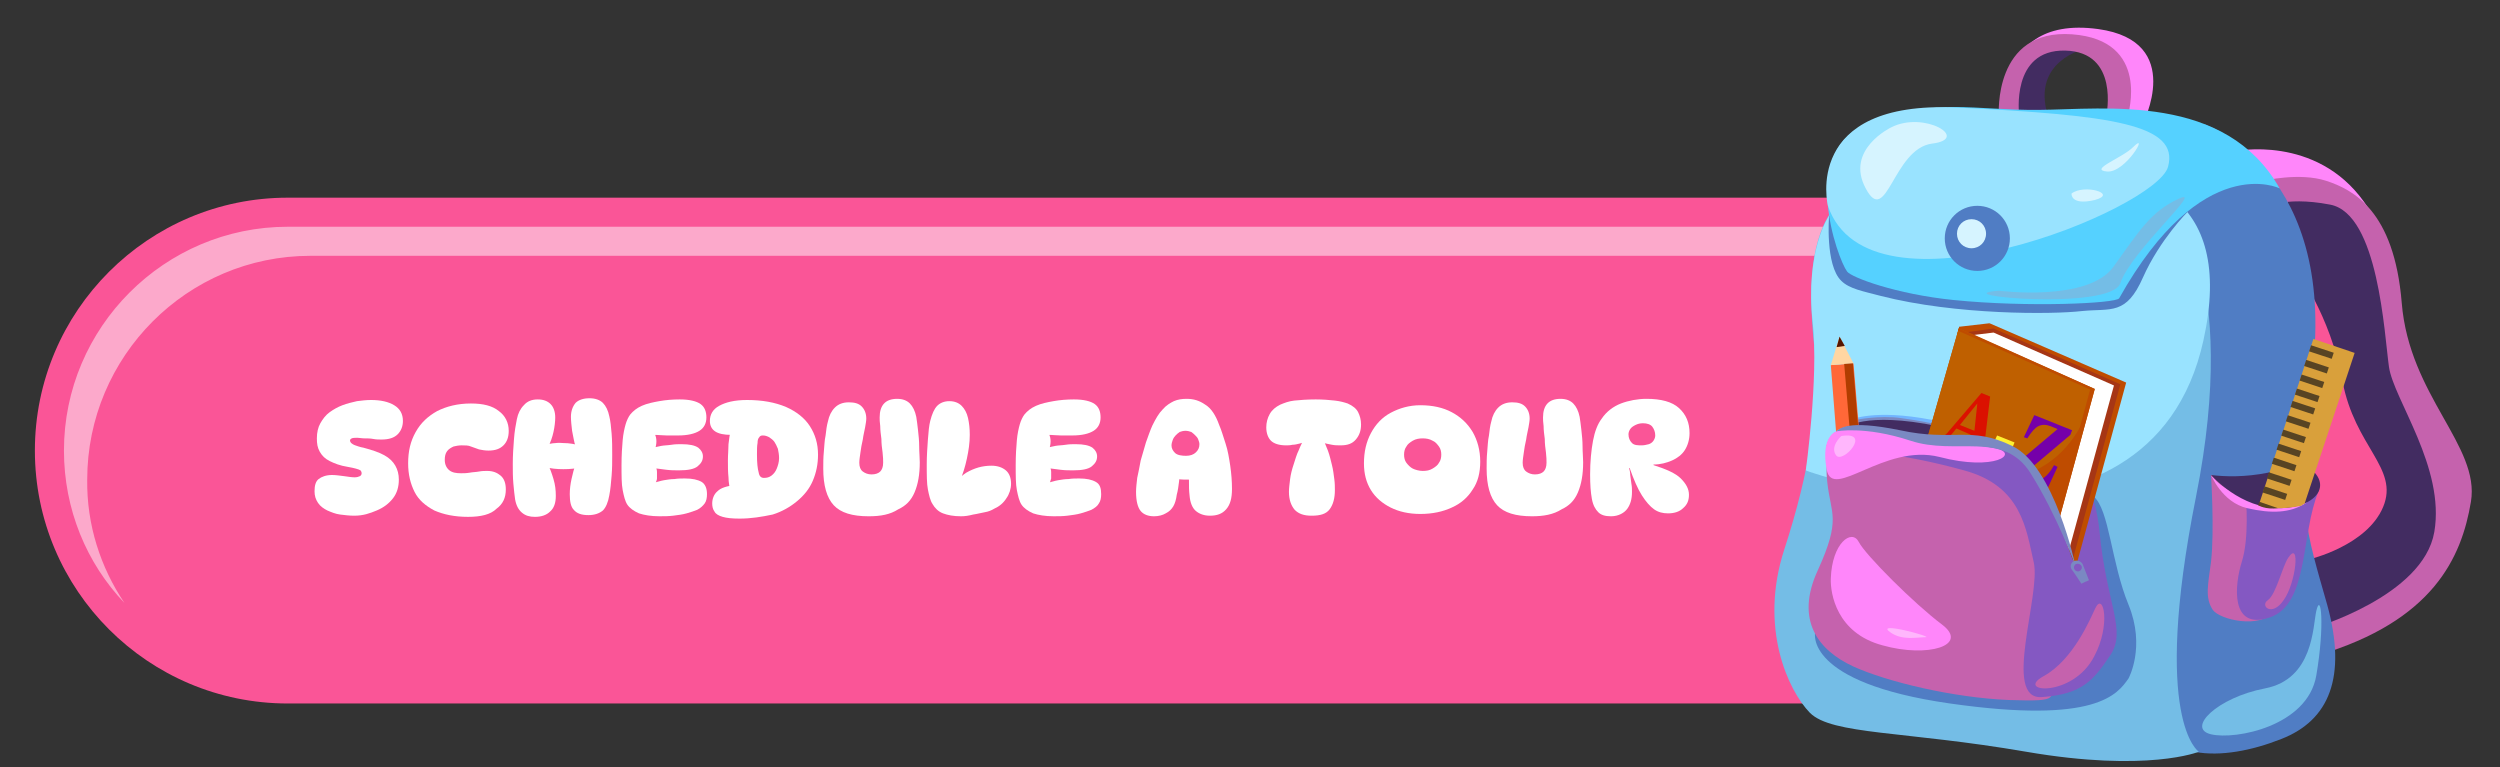 <?xml version="1.0" encoding="utf-8"?>
<!-- Generator: Adobe Illustrator 28.2.0, SVG Export Plug-In . SVG Version: 6.00 Build 0)  -->
<svg version="1.1" id="Layer_1" xmlns="http://www.w3.org/2000/svg" xmlns:xlink="http://www.w3.org/1999/xlink" x="0px" y="0px"
	 viewBox="0 0 430 132" style="enable-background:new 0 0 430 132;" xml:space="preserve">
<rect x="0" y="0" width="430" height="132" fill="#333333" stroke="none"/>
<style type="text/css">
	.st0{fill:#FA5597;}
	.st1{fill:#FCA9CB;}
	.st2{enable-background:new    ;}
	.st3{fill:#FFFFFF;}
	.st4{fill:#FF86FA;}
	.st5{fill:#422C61;}
	.st6{fill:#C562AD;}
	.st7{fill:#507DC4;}
	.st8{fill:#74BDE6;}
	.st9{fill:#99E3FF;}
	.st10{fill:#55D1FF;}
	.st11{fill:#71B5FF;}
	.st12{fill:#7A89C2;}
	.st13{fill:#8458C2;}
	.st14{fill:#FF6838;}
	.st15{fill:#FFD6A2;}
	.st16{fill:#B13D00;}
	.st17{fill:#551600;}
	.st18{fill:#BF4C00;}
	.st19{fill:#BF6000;}
	.st20{fill:#A63615;}
	.st21{fill:#DB1100;}
	.st22{fill:#FFF131;}
	.st23{fill:#7500AA;}
	.st24{fill:#D9A03B;}
	.st25{fill:#584423;}
	.st26{fill:#D6F4FF;}
	.st27{fill:#FFB6FC;}
</style>
<g>
	<path class="st0" d="M49.5,34h323.7c24,0,43.5,19.5,43.5,43.5l0,0c0,24-19.5,43.5-43.5,43.5H49.5c-24,0-43.5-19.5-43.5-43.5l0,0
		C6,53.5,25.5,34,49.5,34z"/>
	<path class="st1" d="M15,82.5C15,61.3,32.2,44,53.4,44h323.7c11.1,0,21.1,4.7,28.1,12.2C398.3,45.8,386.5,39,373.1,39H49.5
		C28.3,39,11,56.3,11,77.5c0,10.1,3.9,19.4,10.4,26.2C17.3,97.6,14.9,90.3,15,82.5L15,82.5z"/>
	<g>
		<g class="st2">
			<path class="st3" d="M60.9,88.7c-0.8,0-1.6-0.1-2.4-0.2c-0.8-0.1-1.5-0.4-2.2-0.7c-0.6-0.3-1.2-0.7-1.6-1.3s-0.6-1.2-0.6-2
				c0-1,0.2-1.7,0.7-2.1s1.3-0.7,2.3-0.7c0.6,0,1.3,0.1,2.1,0.2c0.7,0.1,1.3,0.2,1.8,0.2c0.4,0,0.7-0.1,0.9-0.2
				c0.2-0.1,0.3-0.3,0.3-0.5s-0.1-0.4-0.2-0.5c-0.2-0.1-0.4-0.2-0.8-0.3s-0.8-0.2-1.4-0.3c-1.3-0.2-2.3-0.6-3.1-1
				c-0.8-0.4-1.3-0.9-1.7-1.6s-0.5-1.4-0.5-2.3c0-1,0.2-1.9,0.6-2.6c0.4-0.7,0.9-1.4,1.6-1.9c0.7-0.5,1.4-0.9,2.2-1.2
				c0.8-0.3,1.6-0.5,2.5-0.7c0.8-0.1,1.6-0.2,2.4-0.2c1.7,0,3,0.3,4,0.9c1,0.6,1.5,1.5,1.5,2.7c0,0.9-0.3,1.7-0.9,2.3
				c-0.6,0.6-1.5,0.9-2.8,0.9c-0.4,0-0.9,0-1.4-0.1s-1.1-0.1-1.5-0.1c-0.5,0-0.9-0.1-1.2-0.1c-0.4,0-0.8,0-1,0.1
				c-0.2,0.1-0.3,0.2-0.3,0.4c0,0.1,0.1,0.3,0.2,0.4c0.1,0.1,0.4,0.3,0.7,0.4c0.3,0.1,0.8,0.3,1.4,0.4c1.5,0.4,2.7,0.8,3.6,1.3
				c0.9,0.5,1.5,1.1,1.9,1.8s0.6,1.5,0.6,2.4c0,1.2-0.3,2.3-1,3.2c-0.7,0.9-1.6,1.6-2.8,2.1S62.5,88.7,60.9,88.7z"/>
			<path class="st3" d="M80.5,88.9c-2.3,0-4.2-0.4-5.8-1.1c-1.5-0.8-2.7-1.8-3.4-3.2c-0.7-1.4-1.1-3-1.1-4.9c0-2.1,0.4-3.8,1.3-5.4
				s2.1-2.7,3.7-3.6c1.6-0.8,3.5-1.3,5.8-1.3c2.1,0,3.7,0.4,4.8,1.3c1.1,0.8,1.7,2,1.7,3.4c0,1.1-0.3,1.9-0.9,2.5s-1.4,0.9-2.6,0.9
				c-0.6,0-1.1-0.1-1.6-0.2c-0.5-0.2-0.9-0.3-1.4-0.5c-0.4-0.2-1-0.2-1.6-0.2c-0.5,0-1,0.1-1.4,0.2c-0.4,0.2-0.8,0.4-1.1,0.8
				c-0.3,0.4-0.4,0.9-0.4,1.5c0,0.8,0.3,1.4,0.8,1.8c0.5,0.4,1.2,0.5,2,0.5c0.4,0,0.9,0,1.5-0.1c0.5-0.1,1.1-0.1,1.6-0.2
				c0.5-0.1,1-0.1,1.4-0.1c1,0,1.7,0.3,2.3,0.8c0.6,0.5,0.9,1.3,0.9,2.4c0,1.4-0.5,2.5-1.6,3.3C84.4,88.5,82.7,88.9,80.5,88.9z"/>
			<path class="st3" d="M92.5,68.7c1,0,1.7,0.3,2.2,0.8c0.5,0.5,0.8,1.3,0.8,2.3c0,0.7-0.1,1.6-0.3,2.5c-0.2,0.9-0.5,1.8-1,2.7
				l-0.8-0.4c1.1-0.3,2.2-0.5,3.4-0.4c1.2,0,2.2,0.2,3.1,0.5L99,76.8c-0.3-0.9-0.4-1.8-0.6-2.7c-0.1-0.9-0.2-1.7-0.2-2.4
				c0-1,0.3-1.8,0.8-2.4c0.5-0.5,1.3-0.8,2.4-0.8c1,0,1.8,0.3,2.3,0.8c0.5,0.5,0.9,1.3,1.1,2.3c0.2,0.8,0.3,1.8,0.4,3
				c0.1,1.2,0.1,2.4,0.1,3.6c0,1.2,0,2.4-0.1,3.6c-0.1,1.2-0.2,2.4-0.4,3.4c-0.2,1.2-0.6,2.1-1.1,2.6c-0.6,0.5-1.4,0.8-2.5,0.8
				c-1.2,0-2-0.3-2.5-0.9C98.2,87.2,98,86.3,98,85c0-0.8,0.1-1.7,0.3-2.6c0.2-0.9,0.4-1.8,0.8-2.7l1,0.6c-1,0.3-2,0.4-3.2,0.4
				c-1.1,0-2.2-0.1-3.3-0.4l0.5-0.7c0.5,0.9,0.8,1.8,1.1,2.8c0.3,1,0.4,1.9,0.4,2.9c0,1.2-0.3,2.1-1,2.7c-0.6,0.6-1.5,0.9-2.6,0.9
				c-0.9,0-1.6-0.2-2.2-0.7s-1-1.2-1.2-2.3c-0.1-0.7-0.2-1.6-0.3-2.7c-0.1-1.1-0.1-2.2-0.1-3.4c0-1.5,0.1-2.9,0.2-4.2
				c0.1-1.4,0.3-2.5,0.5-3.5c0.2-1,0.6-1.8,1.2-2.4C90.7,69,91.5,68.7,92.5,68.7z"/>
			<path class="st3" d="M116.9,68.7c1.7,0,2.9,0.3,3.6,0.8c0.7,0.5,1,1.3,1,2.3c0,1-0.4,1.8-1.2,2.3s-2,0.8-3.7,0.8
				c-0.6,0-1.2,0-1.9,0c-0.7,0-1.4-0.1-2.2-0.1l0.1-0.2c0.2,0.4,0.3,0.8,0.3,1.3s-0.1,0.9-0.2,1.3l-0.4-0.2c0.4-0.1,0.9-0.2,1.4-0.3
				s1.2-0.1,1.8-0.2c0.6-0.1,1.2-0.1,1.7-0.1c1.4,0,2.3,0.2,2.9,0.6c0.5,0.4,0.8,0.9,0.8,1.5c0,0.7-0.3,1.2-0.9,1.7
				s-1.7,0.7-3.2,0.7c-0.7,0-1.4,0-2.2-0.1c-0.8-0.1-1.6-0.2-2.3-0.3l0.4-0.3c0.2,0.3,0.3,0.6,0.3,1c0,0.4,0,0.8,0,1.1
				s-0.2,0.7-0.4,1v-0.3c0.5-0.1,1-0.3,1.6-0.4c0.6-0.1,1.2-0.2,1.8-0.2c0.6-0.1,1.2-0.1,1.8-0.1c1.3,0,2.2,0.2,2.9,0.6
				c0.6,0.4,0.9,1.1,0.9,2.1c0,0.6-0.1,1.2-0.4,1.6s-0.7,0.8-1.3,1.1c-0.5,0.2-1.1,0.4-1.8,0.6c-0.7,0.2-1.5,0.3-2.3,0.4
				c-0.8,0.1-1.6,0.1-2.4,0.1c-1.4,0-2.6-0.2-3.5-0.5c-0.9-0.4-1.6-0.9-2-1.5c-0.4-0.6-0.6-1.5-0.8-2.5s-0.2-2.5-0.2-4.3
				c0-1.7,0.1-3.2,0.2-4.3c0.1-1.1,0.3-2,0.5-2.7s0.5-1.3,0.8-1.7c0.5-0.6,1.1-1.1,2-1.5c0.9-0.4,1.9-0.6,3-0.8
				C114.5,68.8,115.7,68.7,116.9,68.7z"/>
			<path class="st3" d="M127.2,89.2c-1.3,0-2.2-0.1-2.9-0.3c-0.7-0.2-1.2-0.5-1.4-0.9c-0.3-0.4-0.4-0.9-0.4-1.4
				c0-0.8,0.3-1.6,0.9-2.1c0.6-0.6,1.6-0.9,3.2-1.1l-1,1.1c-0.1-0.7-0.3-1.5-0.3-2.4c-0.1-0.9-0.1-1.9-0.1-2.9c0-1,0.1-1.9,0.1-2.8
				c0.1-0.9,0.2-1.7,0.4-2.3l3.3,0.1c-0.4,0.2-0.9,0.3-1.4,0.4s-1.2,0.2-1.8,0.2c-1.3,0-2.2-0.2-2.8-0.6c-0.6-0.4-0.9-1-0.9-1.8
				c0-1.1,0.5-2,1.6-2.6s2.6-1,4.8-1c2.6,0,4.8,0.4,6.7,1.2c1.8,0.8,3.2,1.9,4.1,3.3c0.9,1.4,1.4,3,1.4,4.9c0,1.6-0.3,3.1-0.9,4.5
				c-0.6,1.4-1.5,2.5-2.7,3.5s-2.6,1.8-4.2,2.3C131,88.9,129.2,89.2,127.2,89.2z M131.4,82.2c0.5,0,0.9-0.1,1.3-0.4s0.7-0.7,0.9-1.2
				c0.2-0.5,0.4-1.1,0.4-1.8c0-0.6-0.1-1.1-0.2-1.6c-0.2-0.5-0.4-0.9-0.6-1.2s-0.6-0.6-0.9-0.8c-0.4-0.2-0.7-0.3-1.1-0.3
				c-0.3,0-0.5,0.1-0.6,0.3c-0.2,0.2-0.3,0.5-0.3,1c-0.1,0.5-0.1,1.1-0.1,2c0,1.4,0.1,2.4,0.3,3.1C130.6,81.9,130.9,82.2,131.4,82.2
				z"/>
			<path class="st3" d="M149.4,88.8c-2.8,0-4.8-0.6-6-1.9c-1.2-1.3-1.8-3.4-1.8-6.3c0-0.9,0-1.9,0.1-2.9c0.1-1,0.1-1.9,0.3-2.8
				c0.1-0.9,0.2-1.7,0.4-2.4c0.2-1,0.6-1.8,1.2-2.4s1.4-0.9,2.4-0.9c1,0,1.7,0.2,2.2,0.7c0.5,0.5,0.8,1.2,0.8,2.1
				c0,0.4-0.1,0.9-0.2,1.5c-0.1,0.6-0.3,1.3-0.4,2.1c-0.2,0.8-0.3,1.5-0.4,2.2c-0.1,0.7-0.2,1.3-0.2,1.8c0,0.7,0.2,1.2,0.6,1.5
				c0.4,0.3,0.9,0.5,1.5,0.5c0.7,0,1.2-0.2,1.5-0.5c0.3-0.3,0.5-0.8,0.5-1.5c0-0.4,0-1-0.1-1.8c-0.1-0.7-0.2-1.5-0.2-2.3
				c-0.1-0.8-0.2-1.5-0.2-2.2c-0.1-0.7-0.1-1.2-0.1-1.5c0-2.1,1-3.2,3-3.2c1,0,1.7,0.3,2.2,0.8c0.5,0.5,0.9,1.3,1.1,2.3
				c0.1,0.6,0.2,1.4,0.3,2.3c0.1,0.9,0.2,1.8,0.2,2.8s0.1,1.9,0.1,2.7c0,2.1-0.3,3.8-0.9,5.2s-1.5,2.3-2.8,2.9
				C153.1,88.5,151.5,88.8,149.4,88.8z"/>
			<path class="st3" d="M165.3,88.8c-1.3,0-2.3-0.2-3.1-0.5c-0.8-0.3-1.4-0.9-1.8-1.6c-0.4-0.6-0.6-1.5-0.8-2.5s-0.2-2.5-0.2-4.3
				c0-1.5,0.1-2.9,0.2-4.3s0.2-2.4,0.4-3.2c0.3-1.2,0.7-2.1,1.2-2.6c0.5-0.5,1.2-0.8,2.1-0.8c0.9,0,1.6,0.3,2.1,0.8
				c0.5,0.5,0.9,1.2,1.1,2.1c0.2,0.9,0.3,1.8,0.3,2.9c0,1.4-0.2,2.7-0.5,4.1c-0.3,1.4-0.7,2.7-1.2,3.8l-0.6,0.1
				c0.5-0.6,1.1-1.1,1.7-1.5c0.7-0.4,1.4-0.7,2.1-0.9s1.5-0.3,2.2-0.3c1.1,0,1.9,0.3,2.5,0.8c0.6,0.5,0.9,1.3,0.9,2.3
				c0,0.9-0.3,1.8-0.8,2.5c-0.5,0.8-1.2,1.4-2.1,1.8c-0.5,0.3-1,0.5-1.6,0.6s-1.3,0.3-2,0.4C166.6,88.7,166,88.8,165.3,88.8z"/>
			<path class="st3" d="M184.7,68.7c1.7,0,2.9,0.3,3.6,0.8c0.7,0.5,1,1.3,1,2.3c0,1-0.4,1.8-1.2,2.3c-0.8,0.5-2,0.8-3.7,0.8
				c-0.6,0-1.2,0-1.9,0c-0.7,0-1.4-0.1-2.2-0.1l0.1-0.2c0.2,0.4,0.3,0.8,0.3,1.3s-0.1,0.9-0.2,1.3l-0.4-0.2c0.4-0.1,0.9-0.2,1.4-0.3
				s1.2-0.1,1.8-0.2c0.6-0.1,1.2-0.1,1.7-0.1c1.4,0,2.3,0.2,2.9,0.6c0.5,0.4,0.8,0.9,0.8,1.5c0,0.7-0.3,1.2-0.9,1.7
				s-1.7,0.7-3.2,0.7c-0.7,0-1.4,0-2.2-0.1c-0.8-0.1-1.6-0.2-2.3-0.3l0.4-0.3c0.2,0.3,0.3,0.6,0.3,1c0,0.4,0,0.8,0,1.1
				c-0.1,0.4-0.2,0.7-0.4,1v-0.3c0.5-0.1,1-0.3,1.6-0.4c0.6-0.1,1.2-0.2,1.8-0.2c0.6-0.1,1.2-0.1,1.8-0.1c1.3,0,2.2,0.2,2.9,0.6
				s0.9,1.1,0.9,2.1c0,0.6-0.1,1.2-0.4,1.6c-0.2,0.4-0.7,0.8-1.3,1.1c-0.5,0.2-1.1,0.4-1.8,0.6s-1.5,0.3-2.3,0.4
				c-0.8,0.1-1.6,0.1-2.4,0.1c-1.4,0-2.6-0.2-3.5-0.5c-0.9-0.4-1.6-0.9-2-1.5c-0.4-0.6-0.6-1.5-0.8-2.5s-0.2-2.5-0.2-4.3
				c0-1.7,0.1-3.2,0.2-4.3c0.1-1.1,0.3-2,0.5-2.7c0.2-0.7,0.5-1.3,0.8-1.7c0.5-0.6,1.1-1.1,2-1.5c0.9-0.4,1.9-0.6,3-0.8
				C182.3,68.8,183.5,68.7,184.7,68.7z"/>
			<path class="st3" d="M198.5,88.8c-1,0-1.8-0.3-2.3-0.9c-0.5-0.6-0.8-1.7-0.8-3.3c0-0.7,0.1-1.5,0.2-2.4c0.2-0.9,0.4-1.9,0.6-3
				c0.3-1,0.6-2.1,0.9-3.1c0.4-1.1,0.7-2,1.1-2.9c0.6-1.2,1.1-2.1,1.8-2.8c0.6-0.7,1.3-1.1,1.9-1.4c0.7-0.3,1.4-0.4,2.2-0.4
				c1.2,0,2.2,0.3,3.2,1c1,0.6,1.8,1.8,2.4,3.5c0.4,0.9,0.7,2,1.1,3.2s0.6,2.5,0.8,3.8c0.2,1.4,0.3,2.7,0.3,4c0,1.6-0.3,2.7-1,3.5
				s-1.6,1.1-2.8,1.1c-1,0-1.8-0.3-2.4-0.8s-1-1.4-1.1-2.7c-0.1-0.8-0.1-1.6-0.1-2.5s0-1.7,0.1-2.5l1.7,2c-0.5,0.1-1,0.2-1.7,0.3
				c-0.7,0-1.4,0-2.1-0.1c-0.7-0.1-1.4-0.2-2-0.4l2.4-1.8c0,0.9,0,1.7-0.1,2.6c-0.1,0.8-0.2,1.6-0.4,2.3c-0.1,0.8-0.3,1.5-0.6,2
				c-0.3,0.5-0.7,0.9-1.3,1.2C200,88.6,199.3,88.8,198.5,88.8z M204,78.4c0.7,0,1.3-0.2,1.7-0.6s0.6-0.8,0.6-1.4
				c0-0.3-0.1-0.5-0.2-0.8c-0.1-0.3-0.3-0.5-0.5-0.7c-0.2-0.2-0.4-0.4-0.7-0.6c-0.3-0.1-0.6-0.2-1-0.2s-0.7,0.1-1,0.2
				c-0.3,0.2-0.5,0.4-0.7,0.6c-0.2,0.2-0.4,0.5-0.5,0.8s-0.2,0.6-0.2,0.9c0,0.5,0.2,0.9,0.6,1.3S203.3,78.4,204,78.4z"/>
			<path class="st3" d="M226.3,68.7c1.3,0,2.4,0.1,3.3,0.2c0.9,0.1,1.6,0.3,2.2,0.5c0.9,0.4,1.5,0.9,1.8,1.5
				c0.3,0.6,0.5,1.3,0.5,2.1c0,1.1-0.3,1.9-0.9,2.6c-0.6,0.7-1.4,1-2.6,1c-0.5,0-1,0-1.5-0.1c-0.5-0.1-1.1-0.2-1.7-0.4v-0.8
				c0.4,0.7,0.7,1.4,1,2.2c0.3,0.8,0.5,1.7,0.7,2.5c0.2,0.8,0.3,1.6,0.4,2.4c0.1,0.7,0.1,1.4,0.1,1.9c0,1.4-0.3,2.5-0.9,3.3
				c-0.6,0.8-1.6,1.1-3.1,1.1c-1.3,0-2.2-0.3-2.9-1c-0.6-0.7-1-1.7-1-3.1c0-0.6,0.1-1.4,0.2-2.2c0.1-0.8,0.3-1.6,0.6-2.5
				s0.5-1.7,0.9-2.5c0.3-0.8,0.7-1.5,1-2.1l0.1,0.7c-0.3,0.1-0.6,0.2-1,0.3c-0.4,0.1-0.8,0.2-1.2,0.2c-0.4,0.1-0.8,0.1-1.1,0.1
				c-1.2,0-2.1-0.3-2.6-0.8c-0.5-0.5-0.8-1.3-0.8-2.3c0-0.8,0.2-1.6,0.6-2.3c0.4-0.7,1-1.2,1.8-1.6c0.7-0.3,1.5-0.6,2.4-0.7
				S224.9,68.7,226.3,68.7z"/>
			<path class="st3" d="M244.3,88.4c-2,0-3.7-0.4-5.1-1.1s-2.6-1.7-3.4-3c-0.8-1.3-1.2-2.8-1.2-4.6c0-2,0.4-3.7,1.2-5.2
				s1.9-2.7,3.4-3.5c1.5-0.8,3.2-1.3,5.1-1.3c2.1,0,3.9,0.4,5.4,1.2c1.5,0.8,2.7,1.9,3.6,3.4c0.8,1.4,1.3,3.1,1.3,5.1
				c0,1.9-0.4,3.5-1.3,4.8c-0.8,1.3-2,2.4-3.6,3.1C248.2,88,246.4,88.4,244.3,88.4z M244.7,81c0.7,0,1.2-0.1,1.7-0.4
				c0.5-0.3,0.9-0.6,1.1-1c0.3-0.4,0.4-0.9,0.4-1.4s-0.1-1-0.4-1.4c-0.3-0.4-0.6-0.8-1.1-1c-0.5-0.3-1.1-0.4-1.7-0.4
				c-0.6,0-1.2,0.1-1.7,0.4s-0.9,0.6-1.1,1c-0.3,0.4-0.4,0.9-0.4,1.4s0.1,1,0.4,1.4c0.3,0.4,0.7,0.8,1.1,1S244.1,81,244.7,81z"/>
			<path class="st3" d="M263.5,88.8c-2.8,0-4.8-0.6-6-1.9s-1.8-3.4-1.8-6.3c0-0.9,0-1.9,0.1-2.9c0.1-1,0.1-1.9,0.3-2.8
				c0.1-0.9,0.2-1.7,0.4-2.4c0.2-1,0.6-1.8,1.2-2.4c0.6-0.6,1.4-0.9,2.4-0.9c1,0,1.7,0.2,2.2,0.7c0.5,0.5,0.8,1.2,0.8,2.1
				c0,0.4-0.1,0.9-0.2,1.5c-0.1,0.6-0.3,1.3-0.4,2.1c-0.2,0.8-0.3,1.5-0.4,2.2s-0.2,1.3-0.2,1.8c0,0.7,0.2,1.2,0.6,1.5
				c0.4,0.3,0.9,0.5,1.5,0.5c0.7,0,1.2-0.2,1.5-0.5c0.3-0.3,0.5-0.8,0.5-1.5c0-0.4,0-1-0.1-1.8c-0.1-0.7-0.2-1.5-0.2-2.3
				c-0.1-0.8-0.2-1.5-0.2-2.2c-0.1-0.7-0.1-1.2-0.1-1.5c0-2.1,1-3.2,3-3.2c1,0,1.7,0.3,2.2,0.8c0.5,0.5,0.9,1.3,1.1,2.3
				c0.1,0.6,0.2,1.4,0.3,2.3c0.1,0.9,0.2,1.8,0.2,2.8s0.1,1.9,0.1,2.7c0,2.1-0.3,3.8-0.9,5.2s-1.5,2.3-2.8,2.9
				C267.2,88.5,265.5,88.8,263.5,88.8z"/>
			<path class="st3" d="M277.1,88.8c-1,0-1.7-0.2-2.2-0.7c-0.5-0.5-0.9-1.2-1.1-2.3s-0.3-2.4-0.3-4.2c0-2.2,0.2-4.2,0.5-5.8
				c0.3-1.6,0.8-2.9,1.5-3.8c0.8-1.2,2-2.1,3.3-2.6s2.9-0.8,4.4-0.8c2.5,0,4.4,0.5,5.6,1.6c1.2,1.1,1.8,2.5,1.8,4.3
				c0,1.1-0.3,2.1-0.8,2.9c-0.5,0.8-1.3,1.4-2.2,1.8c-0.9,0.4-2,0.7-3.2,0.7v0.1c2.2,0.7,3.8,1.4,4.7,2.3s1.4,1.8,1.4,2.8
				c0,1-0.3,1.7-1,2.3c-0.6,0.6-1.5,0.9-2.6,0.9c-0.9,0-1.7-0.2-2.4-0.7c-0.7-0.5-1.4-1.3-2.1-2.4c-0.7-1.1-1.4-2.7-2.1-4.7h-0.1
				c0.1,0.3,0.2,0.8,0.2,1.2c0.1,0.5,0.1,1,0.2,1.5s0.1,1,0.1,1.4c0,1.3-0.3,2.2-0.8,2.9S278.4,88.8,277.1,88.8z M282.4,76.6
				c0.4,0,0.8-0.1,1.2-0.2c0.3-0.1,0.6-0.3,0.8-0.6c0.2-0.3,0.3-0.6,0.3-0.9c0-0.6-0.2-1.1-0.5-1.5c-0.3-0.4-0.9-0.6-1.6-0.6
				c-0.5,0-0.9,0.1-1.3,0.3c-0.4,0.2-0.7,0.4-0.9,0.7c-0.2,0.3-0.3,0.6-0.3,0.9c0,0.6,0.2,1.1,0.6,1.5S281.7,76.6,282.4,76.6z"/>
		</g>
	</g>
</g>
<g>
	<g>
		<path class="st4" d="M344.9,23.4c0,0-3.6-21.1,16-18.4c15.1,2.1,7.6,16.4,7.6,16.4h-4.1c0,0,5.3-13.1-5.1-13.6
			c-13.6-0.7-11.4,15.6-11.4,15.6L344.9,23.4L344.9,23.4z"/>
		<path class="st5" d="M358.6,8.4c0,0-9.2,2-6.4,11.4c2.8,9.5-6.5,0-6.5,0S342.5,5.2,358.6,8.4z"/>
		<path class="st6" d="M343.8,19.8c0,0-1-14.9,12.6-13.9c13.6,1,9.6,13.9,9.6,13.9h-3.7c0,0,2.3-10.9-7.1-11.1
			c-9.4-0.2-7.9,11.1-7.9,11.1H343.8z"/>
	</g>
	<g>
		<path class="st4" d="M384.4,26c0,0,13.9-2.9,22.2,8.7s-20.7,0-20.7,0L384.4,26z"/>
		<path class="st5" d="M393.1,31.9c0,0,17-0.2,19.4,23.2s13.2,22.8,8.3,33.6s-7,14.4-21.5,20.5c-14.5,6.2-2.1-13-2.1-13
			s9.9-2.3,12.7-9c2.8-6.7-4.9-10.3-7-21.7c-2.1-11.4-8-19.2-8-19.2L393.1,31.9z"/>
		<path class="st6" d="M389.3,31.1c0,0,6.2-1.5,10.8,0c4.6,1.5,11.7,5.1,13,21c1.3,16,13.5,24.6,11.9,34.2s-6.5,20.5-26.3,26.4
			s-1-4.6-1-4.6s19.1-5.5,21-16.6s-7-22.8-7.8-28.4s-1.8-26.3-10.1-27.9c-8.3-1.6-11.6,0.7-11.6,0.7L389.3,31.1L389.3,31.1z"/>
	</g>
	<path class="st7" d="M379.2,21.4c0,0,23.5,7.9,18.3,44.4c-2.9,20.5-0.7,25.9,2.8,38.3c3.4,12.4,0.3,19.8-7.9,23
		c-10.1,4-21.6,4.2-23.9-6.8c-2.3-11.1,2.4-87.4,2.4-87.4L379.2,21.4z"/>
	<path class="st8" d="M314.9,36.5c-3.8,5.7-3.8,14.4-2.8,23.6c1,9.3-0.8,20.9-5.2,34.4c-4.4,13.5,0.7,24.3,4.4,28.1
		c3.8,3.8,16.3,3.1,37.2,6.7c20.9,3.6,29.7,0,29.7,0s-8.2-5.2-0.5-43.8c7.7-38.6-4.4-51.7-4.4-51.7S318.7,30.8,314.9,36.5z"/>
	<path class="st9" d="M310.6,80.9c0.3,0.4,59.1,20,68.4-22.4c11.1-50.4-64.4-21.4-64.4-21.4s-4.2,6-2.8,18.5
		C312.8,65,310.6,80.9,310.6,80.9z"/>
	<path class="st7" d="M314.6,37.1c0,0-0.7,8.5,2.1,11.2c1.4,1.4,3.8,1.8,6.8,2.6c12.9,3.3,29.5,3.2,34.6,2.6c5-0.5,7.6,0.8,10.5-5.8
		c2.9-6.5,7.7-11.3,7.7-11.3L314.6,37.1z"/>
	<path class="st10" d="M392.1,32.4c0,0-13.3-6.6-27.6,18.9c-0.5,0.9-15.8,1.6-28.5,0.3c-9.9-1-17.6-3.9-18.3-4.9
		c-1.6-2.1-8.5-20.9,3.6-25.4c12.1-4.6,17.8-2.3,29.4-2.4C362.2,18.8,382.8,16,392.1,32.4z"/>
	<path class="st9" d="M314.4,35.4c0,0-4.5-18.2,22.2-16.9c26.7,1.3,38.3,2.9,36.3,10.2C370.9,36,321.5,56.2,314.4,35.4z"/>
	<path class="st7" d="M360.1,85.4c2.7,2.2,3,11.3,6,18.6c3,7.3,0,12.7,0,12.7c-1.9,2.7-5.5,7.9-30.7,4.3
		c-25.2-3.6-23.2-12.2-23.2-12.2L360.1,85.4z"/>
	<path class="st6" d="M315.9,76.6c0,0-2.3,0.8-1.6,6.4c0.6,5.5,2.4,6.2-1.6,15c-4.1,8.8,0.2,13.9,6,16.6c5.9,2.7,17.3,5.4,26.8,5.8
		c9.4,0.3,7.5-0.2,6.6-4.4c-0.9-4.2-1.1-34.2-1.1-34.2S320.5,76,315.9,76.6z"/>
	<path class="st11" d="M318.3,72.2c0,0,4-1.9,13.9,0c9.9,1.9-0.3,4.6-0.3,4.6L318.3,72.2z"/>
	<path class="st12" d="M319.3,72.2c0,0,4-0.8,7.6-0.3c3.6,0.5,5.8,1,5.8,1l-0.8,0.8l-12.7-1L319.3,72.2z"/>
	<path class="st5" d="M317.3,73.6c0,0,3.3-2.9,16-0.3s0.7,3.9,0.7,3.9L317.3,73.6z"/>
	<path class="st13" d="M314.3,79.6c0,0-2.4-7.8,8.2-6c10.7,1.8,11.2,1.8,18.2,1.8c7,0,10.3,5,12.5,11c2.2,6,3.7,10.7,3.7,10.7
		s0.8-14.4-2.8-19.8c-3.6-5.4,5.8,1.3,7,14s4.8,17.2,1.8,21.5c-2.9,4.3-4.8,6.6-11.7,7.1c-6.9,0.5-0.1-17.7-1.4-23.2
		c-1.3-5.6-2-13.1-12-15.8C327.7,78.1,315.7,76.3,314.3,79.6z"/>
	<path class="st4" d="M315.8,74.2c0,0-2.7,0.9-1.6,6.6c1,5.4,9.9-4.6,19.4-2.2c9.5,2.5,13.9-0.6,9.6-1.5c-4.3-0.8-12.3-1.6-15.3-2.2
		C324.9,74.4,317.9,73.2,315.8,74.2z"/>
	<g>
		<path class="st14" d="M318.8,62.5l-3.9,0.3l0.9,11.4c0.2-0.2,0.5-0.3,0.7-0.4c0,0,0,0,0,0c0.4-0.2,1-0.4,1.5-0.5
			c0.5-0.1,1.1-0.1,1.7-0.1L318.8,62.5z"/>
		<polygon class="st15" points="316.4,57.9 314.9,62.8 318.8,62.5 		"/>
		<path class="st16" d="M319.6,73.2l-0.9-10.7l-1.5,0.1l0.9,10.7C318.6,73.3,319.1,73.2,319.6,73.2z"/>
		<polygon class="st17" points="316.4,57.9 315.9,59.7 317.3,59.5 		"/>
	</g>
	<g>
		<path class="st18" d="M337,56.2L331.6,75c2.4,0.3,4.9,0.4,7.3,0.5c0.1,0,0.1,0,0.2,0c1.2,0.1,2.5,0.2,3.7,0.5
			c0.1,0,0.3,0.1,0.4,0.2c0.4,0.1,0.9,0.2,1.3,0.3c0.4,0,0.7,0.1,1,0.3c0.1,0,0.1,0.1,0.2,0.1c0.5,0.2,1,0.5,1.5,0.9
			c0.2,0,0.4,0.1,0.5,0.3c0.1,0.1,0.1,0.2,0.2,0.2c0.1,0.1,0.2,0.2,0.3,0.3c0,0,0.1,0,0.1,0.1c0,0,0,0.1,0.1,0.1
			c0.4,0.4,0.7,0.8,1,1.2c0.1,0.1,0.2,0.1,0.3,0.3c2,2.8,3.2,6.1,4.4,9.4l6.4-23.3L337,56.2z"/>
		<polygon class="st18" points="337,56.2 342.2,55.6 343,59.8 336.6,57.6 		"/>
		<path class="st18" d="M342.2,55.6l-5.4,19.9c0.7,0,1.5,0.1,2.2,0.1c0.1,0,0.2,0,0.2,0c1.2,0.1,2.4,0.2,3.6,0.5
			c0.1,0,0.3,0.1,0.4,0.2c0.4,0.1,0.9,0.2,1.3,0.3c0.4,0,0.7,0.1,1,0.3c0.1,0,0.1,0.1,0.2,0.1c0.5,0.2,1,0.5,1.5,0.9
			c0.2,0,0.4,0.1,0.5,0.3c0.1,0.1,0.1,0.2,0.2,0.2c0.1,0.1,0.2,0.2,0.3,0.3c0,0,0.1,0,0.1,0.1c0,0,0,0.1,0.1,0.1
			c0.4,0.4,0.7,0.8,1,1.2c0.1,0.1,0.2,0.1,0.3,0.3c2.5,3.6,3.8,7.8,5.4,11.9c0,0.1,0.1,0.2,0.1,0.3c0.6,1.7,1.3,3.4,1.8,5.1
			l8.7-31.9L342.2,55.6z"/>
		<path class="st19" d="M336.9,56.5L331.6,75c2.4,0.3,4.9,0.4,7.3,0.5c0.1,0,0.1,0,0.2,0c1.2,0.1,2.5,0.2,3.7,0.5
			c0.1,0,0.3,0.1,0.4,0.2c0.4,0.1,0.9,0.2,1.3,0.3c0.4,0,0.7,0.1,1,0.3c0.1,0,0.1,0.1,0.2,0.1c0.5,0.2,1,0.5,1.5,0.9
			c0.2,0,0.4,0.1,0.5,0.3c0.1,0.1,0.1,0.2,0.2,0.2c0.1,0.1,0.2,0.2,0.3,0.3c0,0,0.1,0,0.1,0.1c0,0,0,0.1,0.1,0.1
			c0.4,0.4,0.7,0.8,1,1.2c0.1,0.1,0.2,0.1,0.3,0.3c0.1,0.2,0.3,0.4,0.4,0.6c4.3-2.1,8.2-6.2,10.2-13.9
			C351.3,62.9,336.9,56.5,336.9,56.5z"/>
		<path class="st20" d="M355.6,93.8c0.3,0.8,0.6,1.7,0.9,2.5l8.2-30.2l-21.8-9.6l-4.4,0.6l1.3,0.6l2.9-0.5l20.3,9.1L355.6,93.8z"/>
		<path class="st3" d="M354.1,89.6c0.3,0.8,0.6,1.7,0.9,2.5c0,0.1,0.1,0.2,0.1,0.3c0.3,0.7,0.5,1.4,0.8,2.1l7.7-28.2l-20.7-9.1
			l-3.3,0.4l20.7,9.3L354.1,89.6z"/>
		<g>
			<path class="st21" d="M335.2,75.4c0-0.1,0.1-0.1,0.1-0.2c0.1-0.1,0.2-0.2,0.3-0.4l0.9-1.1l3,1.3l-0.1,0.6c0.7,0,1.3,0.1,2,0.2
				l0.9-7.6l-1.5-0.6l-5.9,6.9c-0.4,0.4-0.7,0.6-1,0.8C334.3,75.3,334.8,75.4,335.2,75.4z M340.1,69.4l-0.5,4.7l-2.5-1L340.1,69.4z"
				/>
			<path class="st22" d="M344.5,76.5c0.4,0,0.7,0.1,1,0.3c0.1,0,0.1,0.1,0.2,0.1c0.2,0.1,0.3,0.1,0.4,0.2l0.4-1l-3-1.2l-0.5,1.1
				c0,0,0.1,0,0.1,0.1C343.6,76.3,344,76.4,344.5,76.5z"/>
			<path class="st23" d="M352,84.4L352,84.4l1.9-4.1l-0.6-0.3c-0.6,1.1-1.2,1.8-1.8,2.2c-0.1,0.1-0.3,0.2-0.4,0.2
				C351.4,83.1,351.7,83.8,352,84.4z"/>
			<path class="st23" d="M349.9,71.4l-1.8,3.8l0.6,0.2c0.7-1.1,1.3-1.8,1.9-2.1c0.6-0.3,1.3-0.3,2.1,0l1.2,0.5l-5.7,4.8
				c0,0,0,0,0.1,0.1c0,0,0.1,0,0.1,0.1c0,0,0.1,0.1,0.1,0.1c0.4,0.4,0.7,0.8,1,1.2c0.1,0,0.1,0.1,0.2,0.1l6.4-5.4l0.3-0.8
				L349.9,71.4z"/>
		</g>
		<polygon class="st18" points="360.3,66.9 359.5,67 336.8,56.9 336.9,56.5 		"/>
		<path class="st18" d="M354.1,89.6l6.2-22.7l-0.8,0.1l-5.8,21.4C353.8,88.8,353.9,89.2,354.1,89.6z"/>
	</g>
	<path class="st6" d="M380.3,81.7c0,0,0.6,9.7,0,14.9c-0.5,3.9-1.1,6.2,0.3,8.3c1.2,1.7,8.1,3.3,10.5,0.3c2.1-2.6-0.4-12.8-4.1-18.7
		C384.6,82.7,380.3,81.7,380.3,81.7z"/>
	<path class="st13" d="M386.3,85.7c0,0,0.6,6.8-0.7,10.9c-1.3,4.1-2,11.9,4.8,9.6c6.8-2.3,5.3-14.4,8.4-21.7
		C400,81.7,386.3,85.7,386.3,85.7z"/>
	<path class="st4" d="M380.3,81.7c0,0,1.9,4.7,6.2,5.7c4.3,1,7.4,0.8,10-0.8C399,84.9,385.2,88.4,380.3,81.7z"/>
	<path class="st5" d="M380.3,81.7c0,0,5.1,5.9,12,5.7c6.9-0.2,9.4-4.9,3.3-7.9c-1.5,0.7-3.3,1.3-5.5,1.8
		C386.1,82.1,382.7,82,380.3,81.7z"/>
	<g>
		<path class="st24" d="M396.4,86.6l8.6-25.9l-7.1-2.4l-9.4,28.6c0,0,2.2,1.1,7.3,0.1C395.9,86.9,396.2,86.7,396.4,86.6z"/>
		<g>
			
				<rect x="398.7" y="58.7" transform="matrix(0.314 -0.95 0.95 0.314 216.205 420.763)" class="st25" width="1.1" height="4.1"/>
			
				<rect x="397.8" y="61.2" transform="matrix(0.314 -0.95 0.95 0.314 213.268 421.645)" class="st25" width="1.1" height="4.1"/>
			
				<rect x="397" y="63.7" transform="matrix(0.314 -0.95 0.95 0.314 210.359 422.612)" class="st25" width="1.1" height="4.1"/>
			
				<rect x="396.2" y="66.1" transform="matrix(0.314 -0.95 0.95 0.314 207.52 423.511)" class="st25" width="1.1" height="4.1"/>
			
				<rect x="395.5" y="68.2" transform="matrix(0.314 -0.95 0.95 0.314 204.998 424.309)" class="st25" width="1.1" height="4.1"/>
			
				<rect x="394.7" y="70.7" transform="matrix(0.314 -0.95 0.95 0.314 202.065 425.233)" class="st25" width="1.1" height="4.1"/>
			
				<rect x="393.9" y="73.2" transform="matrix(0.314 -0.95 0.95 0.314 199.156 426.158)" class="st25" width="1.1" height="4.1"/>
			
				<rect x="393.1" y="75.6" transform="matrix(0.314 -0.95 0.95 0.314 196.312 427.057)" class="st25" width="1.1" height="4.1"/>
			
				<rect x="392.3" y="78" transform="matrix(0.314 -0.95 0.95 0.314 193.468 427.957)" class="st25" width="1.1" height="4.1"/>
			
				<rect x="391.4" y="80.5" transform="matrix(0.314 -0.95 0.95 0.314 190.536 428.839)" class="st25" width="1.1" height="4.1"/>
			
				<rect x="390.7" y="83" transform="matrix(0.314 -0.95 0.95 0.314 187.625 429.805)" class="st25" width="1.1" height="4.1"/>
			<path class="st25" d="M391.8,87.4l-3.2-1.1l-0.2,0.6C388.4,86.9,389.7,87.7,391.8,87.4z"/>
		</g>
	</g>
	<path class="st12" d="M315.8,74.2c0,0,4.9-1,12.8,1.6c7.8,2.6,15.9-1.8,20.6,5.5c4.6,7.3,7.8,16.1,7.8,16.1s-3.6-17.2-10.9-20.7
		c-7.2-3.5-10.1-0.7-19.3-2.7C317.5,72.1,316.4,73.8,315.8,74.2z"/>
	<g>
		<path class="st12" d="M358.2,97c0.1,0.3,1.1,2.8,1.1,2.8s-0.4,0.2-0.7,0.3c-0.2,0.1-0.6,0.3-0.6,0.3s-1.5-2.3-1.7-2.5
			c-0.3-0.5-0.1-1.1,0.4-1.4C357.3,96.3,357.9,96.5,358.2,97z"/>
		<path class="st13" d="M358,97.3c0.2,0.3,0,0.8-0.3,0.9c-0.3,0.2-0.8,0-0.9-0.3c-0.2-0.3,0-0.8,0.3-0.9
			C357.4,96.9,357.8,97,358,97.3z"/>
	</g>
	<path class="st7" d="M345.7,41c0,3.1-2.5,5.6-5.6,5.6c-3.1,0-5.6-2.5-5.6-5.6s2.5-5.6,5.6-5.6C343.2,35.4,345.7,37.9,345.7,41z"/>
	<path class="st8" d="M343.8,50c0,0,15.3,2,19.7-4.1c4.4-6.1,6.4-9.5,11.2-11.7c4.8-2.3-8.1,8.9-10,14.5
		C363.1,53.5,333.7,50.8,343.8,50z"/>
	<path class="st4" d="M314.9,99.5c-0.1,2.6,1,9.4,8.9,11.5c7.8,2.2,15,0,10.2-3.6c-4.8-3.6-13.2-12-14.3-14.2
		C318.5,90.9,315.1,93.4,314.9,99.5z"/>
	<path class="st6" d="M360.4,104.6c-0.9,1.9-3.8,8.9-8.9,11.7c-5.1,2.8,5,3.8,8.7-3.4C363.1,107.5,361.8,101.7,360.4,104.6z"/>
	<path class="st6" d="M393.6,95.9c-1,1.4-2.1,6.3-3.5,7.3c-1.5,1,0.7,3,2.7,0C394.9,100.3,395.7,92.8,393.6,95.9z"/>
	<path class="st8" d="M398.4,105.1c-0.6,2.7-0.5,11.7-8.8,13.3c-8.3,1.6-13.6,6.9-9.3,7.9c4.2,1,16.6-1.4,18.1-10.1
		C399.9,107.5,399.2,101.6,398.4,105.1z"/>
	<path class="st26" d="M325.3,21.9c0,0-8,3.8-4.4,10.5c3.6,6.8,4.7-6.8,11.4-7.7C339,23.9,331,19,325.3,21.9z"/>
	<path class="st26" d="M366.9,25.3c-1.9,1.9-7.7,3.9-4.5,4.2C365.6,29.8,369.8,22.4,366.9,25.3z"/>
	<path class="st26" d="M356.3,33.3c0,0-0.2,2.1,4,1.1C364.4,33.3,358.4,31.6,356.3,33.3z"/>
	<path class="st27" d="M316.7,75c0,0-2,1.8-0.9,3.3C316.9,79.9,322.1,74.1,316.7,75z"/>
	<path class="st27" d="M325.2,108.8c2,1.4,4.5,0.8,6,0.8S322.1,106.7,325.2,108.8z"/>
	<path class="st26" d="M341.6,40.2c0,1.4-1.1,2.5-2.5,2.5s-2.5-1.1-2.5-2.5c0-1.4,1.1-2.5,2.5-2.5C340.5,37.7,341.6,38.8,341.6,40.2
		z"/>
</g>
</svg>
